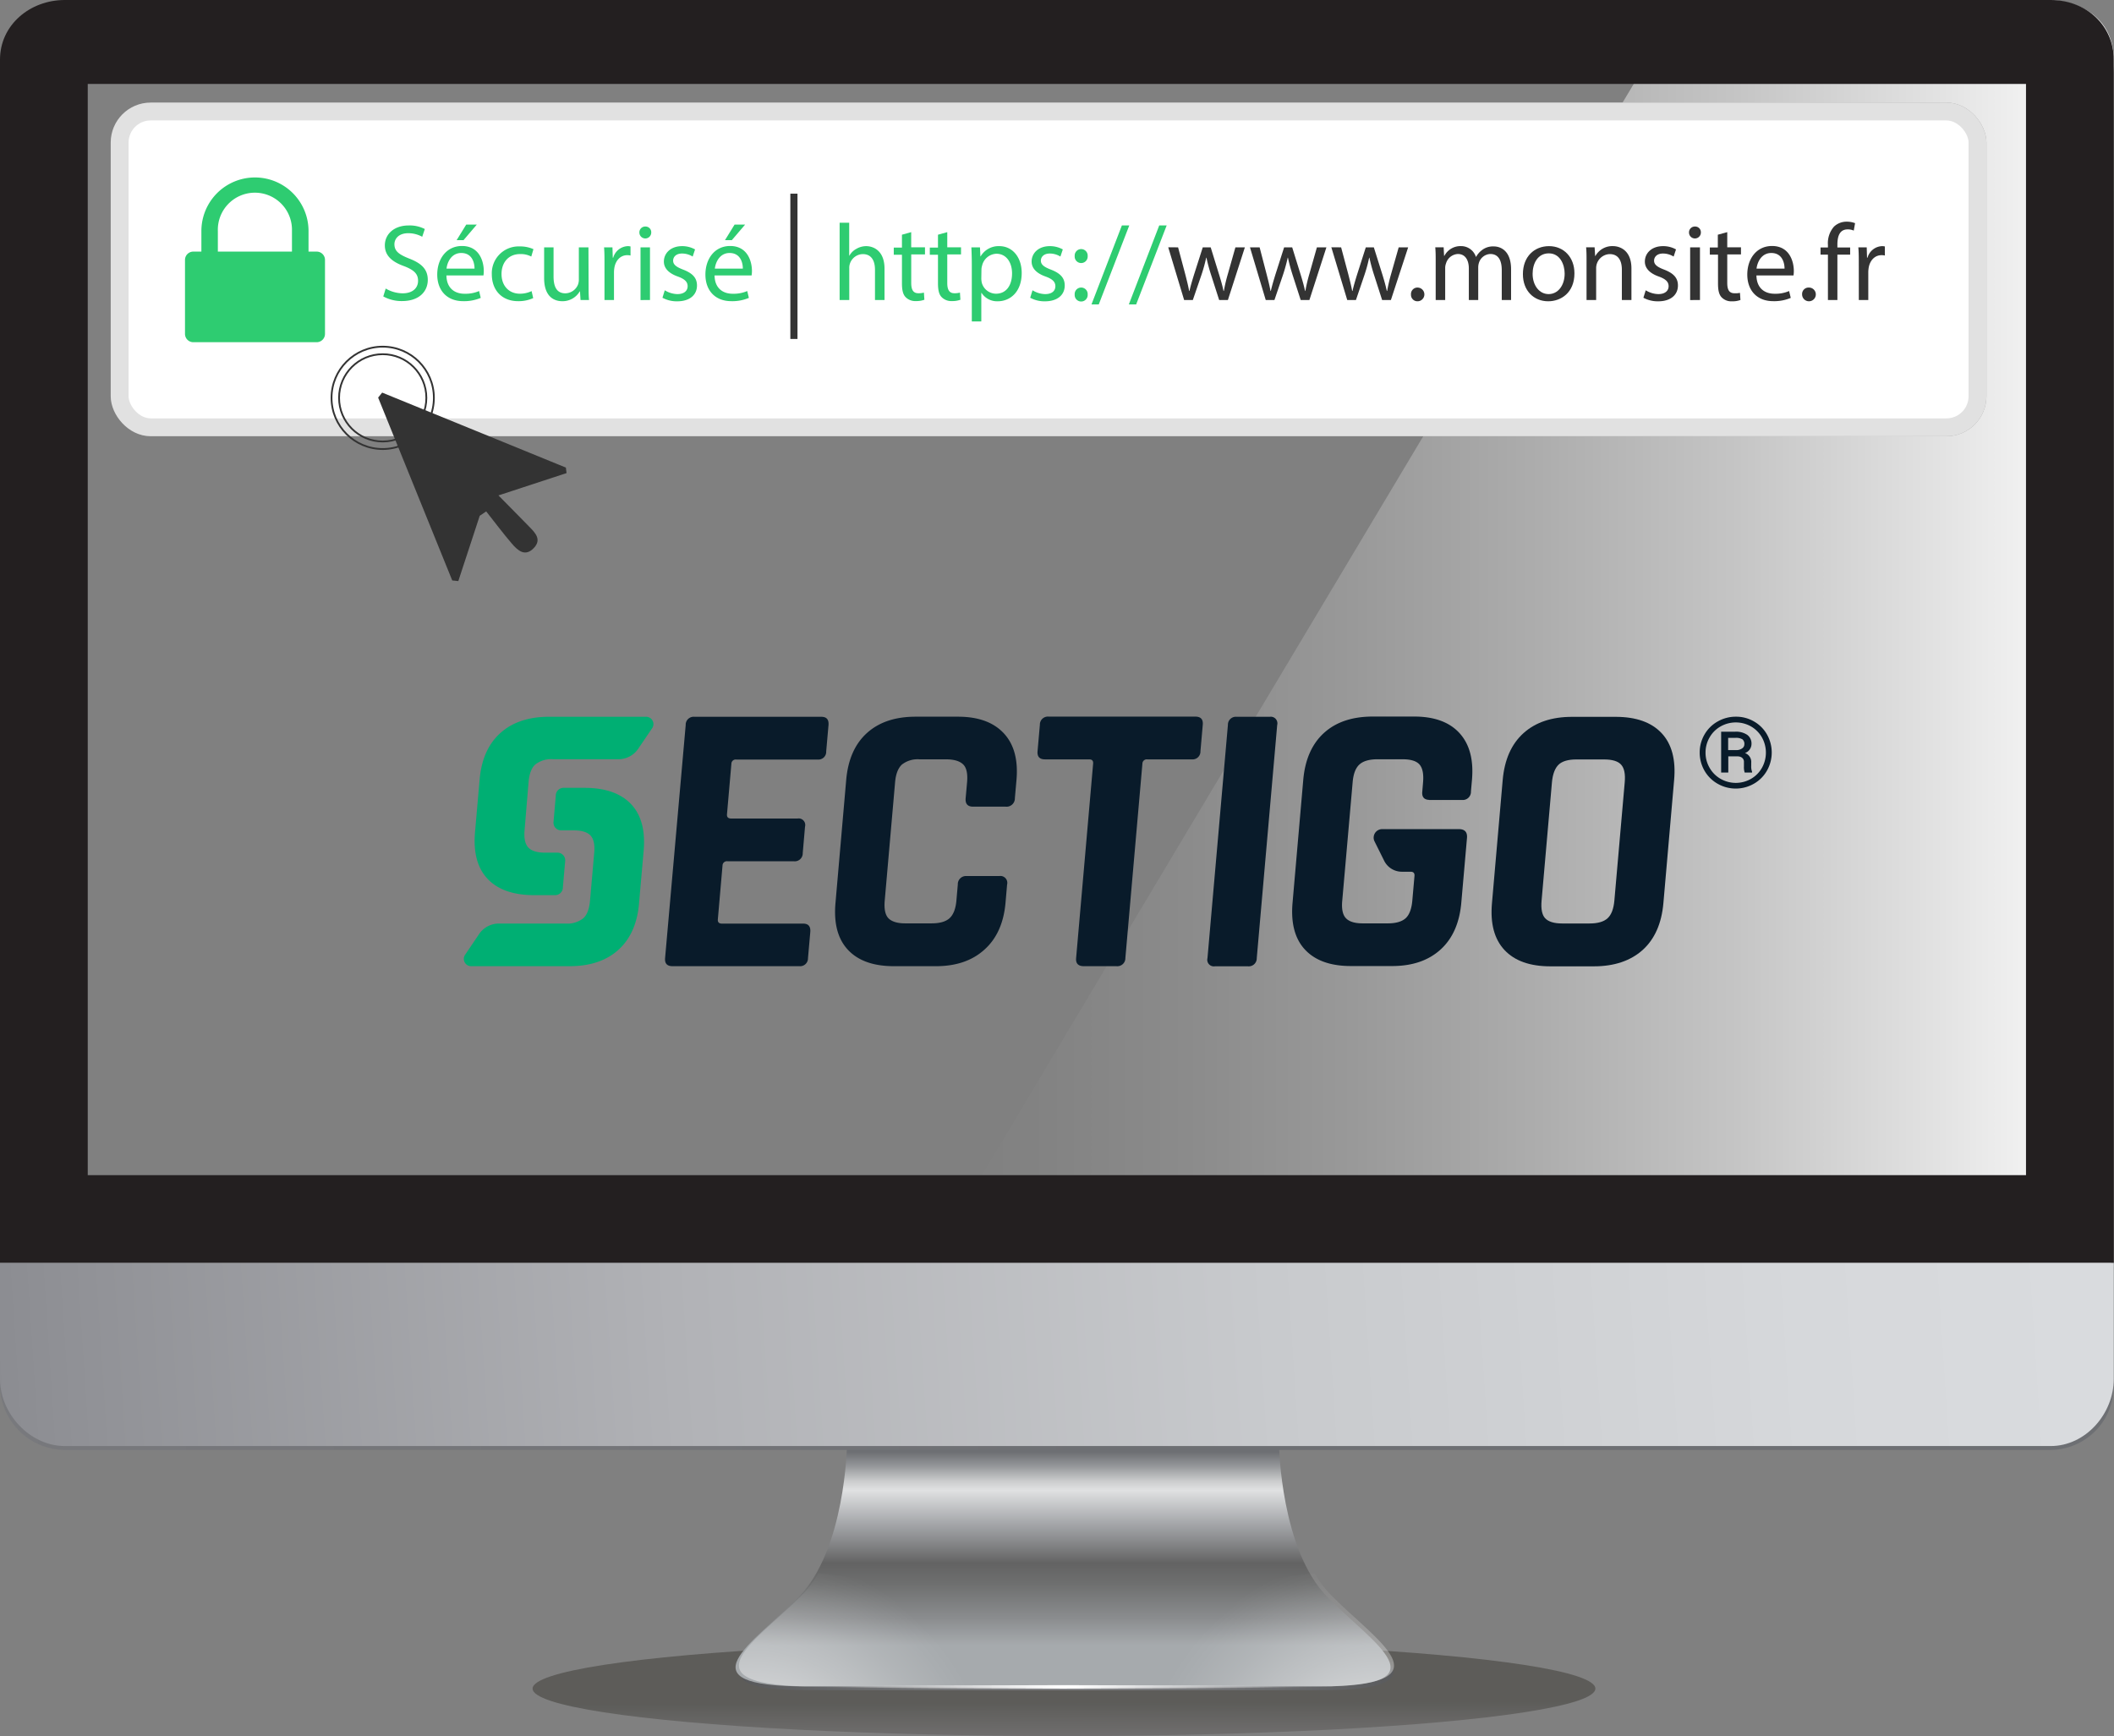 <svg xmlns="http://www.w3.org/2000/svg" xmlns:xlink="http://www.w3.org/1999/xlink" viewBox="0 0 591.93 486.1"><rect x="0" y="0" width="591.93" height="486.1" fill="#808080" stroke="none"/><defs><style>.cls-1{fill:url(#Dégradé_sans_nom_2);}.cls-2{opacity:0.33;isolation:isolate;fill:url(#Dégradé_sans_nom_3);}.cls-3{fill:url(#Dégradé_sans_nom_4);}.cls-4{fill:url(#Dégradé_sans_nom_5);}.cls-5{fill:url(#Dégradé_sans_nom_7);}.cls-6{fill:url(#Dégradé_sans_nom_7-2);}.cls-7{fill:url(#Dégradé_sans_nom_8);}.cls-8{fill:url(#Dégradé_sans_nom_9);}.cls-9{fill:#231f20;}.cls-10{fill:url(#Dégradé_sans_nom_10);}.cls-11{fill:#fff;}.cls-12,.cls-14,.cls-16,.cls-18{fill:none;stroke-miterlimit:10;}.cls-12{stroke:#868686;}.cls-12,.cls-14{stroke-width:5px;}.cls-13{opacity:0.75;}.cls-14{stroke:#fff;}.cls-15{fill:#2ecc71;}.cls-16,.cls-18{stroke:#333;}.cls-16{stroke-width:2px;}.cls-17{fill:#333;}.cls-18{stroke-width:0.5px;}.cls-19{fill:#091b2a;}.cls-20{fill:#00af73;}</style><linearGradient id="Dégradé_sans_nom_2" x1="260.24" y1="311.19" x2="591.93" y2="311.19" gradientTransform="matrix(1, 0, 0, -1, 0, 488)" gradientUnits="userSpaceOnUse"><stop offset="0" stop-color="#fff" stop-opacity="0"/><stop offset="0.09" stop-color="#fff" stop-opacity="0.02"/><stop offset="0.22" stop-color="#fff" stop-opacity="0.09"/><stop offset="0.36" stop-color="#fff" stop-opacity="0.2"/><stop offset="0.51" stop-color="#fff" stop-opacity="0.35"/><stop offset="0.68" stop-color="#fff" stop-opacity="0.54"/><stop offset="0.85" stop-color="#fff" stop-opacity="0.77"/><stop offset="1" stop-color="#fff"/></linearGradient><linearGradient id="Dégradé_sans_nom_3" x1="297.96" y1="1.92" x2="297.88" y2="28.24" gradientTransform="matrix(1, 0, 0, -1, 0, 488)" gradientUnits="userSpaceOnUse"><stop offset="0" stop-color="#4d4848"/><stop offset="0.35" stop-color="#14130a"/><stop offset="1" stop-color="#14130a"/></linearGradient><linearGradient id="Dégradé_sans_nom_4" x1="206.12" y1="17.96" x2="393.32" y2="17.96" gradientTransform="matrix(1, 0, 0, -1, 0, 488)" gradientUnits="userSpaceOnUse"><stop offset="0.01" stop-color="#58595b"/><stop offset="0.28" stop-color="#757679"/><stop offset="0.51" stop-color="#88898d"/><stop offset="1" stop-color="#58595b"/></linearGradient><linearGradient id="Dégradé_sans_nom_5" x1="297.66" y1="87.91" x2="297.66" y2="6.13" gradientTransform="matrix(1, 0, 0, -1, 0, 488)" gradientUnits="userSpaceOnUse"><stop offset="0.08" stop-color="#6d6f73"/><stop offset="0.13" stop-color="#97999c"/><stop offset="0.18" stop-color="#cccdce"/><stop offset="0.21" stop-color="#e0e1e2"/><stop offset="0.32" stop-color="#a7a9ac"/><stop offset="0.39" stop-color="#868789"/><stop offset="0.46" stop-color="#636363"/><stop offset="0.53" stop-color="#6e6f6f"/><stop offset="0.65" stop-color="#8b8d8f"/><stop offset="0.74" stop-color="#a6aaad"/></linearGradient><radialGradient id="Dégradé_sans_nom_7" cx="387.06" cy="-15.5" r="68.57" gradientTransform="matrix(1, 0, 0, -1, 0, 488)" gradientUnits="userSpaceOnUse"><stop offset="0" stop-color="#fff"/><stop offset="0.17" stop-color="#fff" stop-opacity="0.78"/><stop offset="0.4" stop-color="#fff" stop-opacity="0.5"/><stop offset="0.6" stop-color="#fff" stop-opacity="0.29"/><stop offset="0.78" stop-color="#fff" stop-opacity="0.13"/><stop offset="0.92" stop-color="#fff" stop-opacity="0.04"/><stop offset="1" stop-color="#fff" stop-opacity="0"/></radialGradient><radialGradient id="Dégradé_sans_nom_7-2" cx="-891.4" r="68.57" gradientTransform="translate(-681.21 488) rotate(180)" xlink:href="#Dégradé_sans_nom_7"/><linearGradient id="Dégradé_sans_nom_8" x1="224.8" y1="15.66" x2="370.65" y2="15.66" gradientTransform="matrix(1, 0, 0, -1, 0, 488)" gradientUnits="userSpaceOnUse"><stop offset="0.01" stop-color="#fff" stop-opacity="0"/><stop offset="0.18" stop-color="#fff" stop-opacity="0.38"/><stop offset="0.34" stop-color="#fff" stop-opacity="0.71"/><stop offset="0.45" stop-color="#fff" stop-opacity="0.92"/><stop offset="0.51" stop-color="#fff"/><stop offset="1" stop-color="#fff" stop-opacity="0"/></linearGradient><linearGradient id="Dégradé_sans_nom_9" x1="-10.34" y1="88.15" x2="633.06" y2="130.32" gradientTransform="matrix(1, 0, 0, -1, 0, 488)" gradientUnits="userSpaceOnUse"><stop offset="0" stop-color="#78797d"/><stop offset="0.32" stop-color="#737478"/><stop offset="0.49" stop-color="#6d6f73"/><stop offset="1" stop-color="#6d6f73"/></linearGradient><linearGradient id="Dégradé_sans_nom_10" x1="-10.28" y1="89.23" x2="633.06" y2="131.4" gradientTransform="matrix(1, 0, 0, -1, 0, 488)" gradientUnits="userSpaceOnUse"><stop offset="0" stop-color="#898a8f"/><stop offset="0.05" stop-color="#909196"/><stop offset="0.31" stop-color="#b1b2b6"/><stop offset="0.57" stop-color="#c8cacd"/><stop offset="0.8" stop-color="#d6d8db"/><stop offset="1" stop-color="#dbdde0"/></linearGradient></defs><g id="Calque_2" data-name="Calque 2"><g id="Calque_1-2" data-name="Calque 1"><g id="Calque_2-2" data-name="Calque 2"><g id="Calque_28" data-name="Calque 28"><path class="cls-1" d="M471.49,0H574.22s19.69.15,17.55,20.21l-.62,333.41H260.24"/><ellipse class="cls-2" cx="297.92" cy="472.82" rx="148.79" ry="13.28"/><path class="cls-3" d="M207.26,466.86v1.39c0,3.43,4.79,5,19.34,5h144c14.55,0,19.63-2.13,19.68-5.34h-.39v-1.07Z"/><path class="cls-4" d="M371.63,447.13c-13-13.23-13.48-42.23-13.48-42.23h-121s-.49,29-13.47,42.23-33.31,25.07,2,25.07h144C404.94,472.2,384.61,460.35,371.63,447.13Z"/><path class="cls-5" d="M309.24,472.2c7.21-16,30.21-28.87,58.84-31.67a30.8,30.8,0,0,0,4.53,6c12.75,13,32.6,24.61-.16,25.67Z"/><path class="cls-6" d="M288,472.2c-7.21-16-30.21-28.87-58.84-31.67a31.1,31.1,0,0,1-4.53,6c-12.76,13-32.6,24.61.16,25.67Z"/><path class="cls-7" d="M224.8,472.34c12.15-.2,24.31-.3,36.46-.38l36.46-.11,36.46.11,18.23.14,18.24.24-18.24.24-18.23.13-36.46.12-36.46-.12C249.11,472.63,237,472.54,224.8,472.34Z"/><path class="cls-8" d="M0,388.07A18.32,18.32,0,0,0,18.13,406H574.22a17.87,17.87,0,0,0,17.64-17.9V354.69H0Z"/><path class="cls-9" d="M574.22,0H18.13C8.39,0,0,7,0,16.69V353.62H591.86V16.69C591.86,7,584,0,574.22,0Zm-6.93,329.05H24.57V23.5H567.29Z"/><path class="cls-10" d="M0,386.11c0,9.74,8.39,18.79,18.13,18.79H574.22c9.74,0,17.64-9,17.64-18.79V353.62H0Z"/><rect class="cls-11" x="33.5" y="31.22" width="520.21" height="88.43" rx="8.7"/><rect class="cls-12" x="33.5" y="31.22" width="520.21" height="88.43" rx="8.7"/><g class="cls-13"><rect class="cls-11" x="33.5" y="31.22" width="520.21" height="88.43" rx="8.7"/><rect class="cls-14" x="33.5" y="31.22" width="520.21" height="88.43" rx="8.7"/></g><path class="cls-15" d="M88.69,70.45h-2.3V64.69a15,15,0,0,0-30,0v5.76H54.11a2.33,2.33,0,0,0-2.31,2.31V93.51a2.33,2.33,0,0,0,2.31,2.31H88.69A2.33,2.33,0,0,0,91,93.51V72.76A2.33,2.33,0,0,0,88.69,70.45ZM61,64.69a10.38,10.38,0,1,1,20.75-.64c0,.21,0,.43,0,.64v5.76H61Z"/><line class="cls-16" x1="222.3" y1="54.23" x2="222.3" y2="94.91"/><path class="cls-15" d="M108,80.79a9.49,9.49,0,0,0,4.76,1.34c2.72,0,4.3-1.43,4.3-3.51,0-1.92-1.1-3-3.87-4.08-3.36-1.19-5.43-2.93-5.43-5.83,0-3.2,2.65-5.58,6.65-5.58a9.28,9.28,0,0,1,4.54,1l-.73,2.17a8.08,8.08,0,0,0-3.9-1c-2.81,0-3.88,1.68-3.88,3.08,0,1.93,1.25,2.87,4.09,4,3.48,1.34,5.25,3,5.25,6,0,3.17-2.35,5.92-7.2,5.92a10.6,10.6,0,0,1-5.26-1.3Z"/><path class="cls-15" d="M125,77.13c.06,3.63,2.38,5.12,5.06,5.12a9.57,9.57,0,0,0,4.09-.76l.46,1.92a12,12,0,0,1-4.91.92c-4.55,0-7.27-3-7.27-7.45s2.63-8,6.93-8c4.82,0,6.1,4.24,6.1,7a8.66,8.66,0,0,1-.09,1.25Zm7.87-1.92c0-1.71-.7-4.37-3.72-4.37-2.72,0-3.91,2.51-4.12,4.37Zm.64-12.33-3.72,4.36h-1.93l2.69-4.36Z"/><path class="cls-15" d="M149.3,83.47a9.82,9.82,0,0,1-4.24.86c-4.45,0-7.35-3-7.35-7.54A7.5,7.5,0,0,1,144.9,69c.25,0,.49,0,.74,0a9,9,0,0,1,3.73.77l-.61,2.07a6.26,6.26,0,0,0-3.12-.7c-3.38,0-5.21,2.5-5.21,5.58,0,3.42,2.19,5.52,5.12,5.52a7.53,7.53,0,0,0,3.3-.73Z"/><path class="cls-15" d="M164.81,80c0,1.52,0,2.86.12,4h-2.38l-.15-2.41h-.07a5.56,5.56,0,0,1-4.88,2.75c-2.32,0-5.09-1.28-5.09-6.47V69.26H155v8.17c0,2.81.86,4.7,3.3,4.7a3.89,3.89,0,0,0,3.54-2.44,4,4,0,0,0,.24-1.37V69.26h2.69Z"/><path class="cls-15" d="M169.26,73.86c0-1.73,0-3.23-.12-4.6h2.35l.09,2.9h.12a4.44,4.44,0,0,1,4.09-3.24,3.22,3.22,0,0,1,.76.09v2.54a4,4,0,0,0-.91-.1c-1.89,0-3.23,1.44-3.6,3.45a8.67,8.67,0,0,0-.12,1.25V84h-2.66Z"/><path class="cls-15" d="M182.35,65.11a1.66,1.66,0,1,1-3.32,0,1.63,1.63,0,0,1,1.58-1.68h.1A1.59,1.59,0,0,1,182.35,65Zm-3,18.91V69.26H182V84Z"/><path class="cls-15" d="M186.14,81.28a7,7,0,0,0,3.54,1.07c1.95,0,2.86-1,2.86-2.2s-.76-2-2.74-2.72c-2.66-.94-3.91-2.41-3.91-4.18,0-2.37,1.93-4.33,5.1-4.33a7.42,7.42,0,0,1,3.63.92l-.67,2a5.67,5.67,0,0,0-3-.85c-1.59,0-2.47.91-2.47,2s.88,1.77,2.8,2.5c2.57,1,3.88,2.26,3.88,4.46,0,2.59-2,4.42-5.52,4.42a8.32,8.32,0,0,1-4.15-1Z"/><path class="cls-15" d="M200.08,77.13c.06,3.63,2.38,5.12,5.07,5.12a9.53,9.53,0,0,0,4.08-.76l.46,1.92a11.82,11.82,0,0,1-4.91.92c-4.54,0-7.26-3-7.26-7.45s2.62-8,6.93-8c4.82,0,6.1,4.24,6.1,7a8.66,8.66,0,0,1-.1,1.25ZM208,75.21c0-1.71-.7-4.37-3.72-4.37-2.71,0-3.9,2.51-4.12,4.37Zm.64-12.33-3.72,4.36H203l2.69-4.36Z"/><path class="cls-15" d="M235.1,62.36h2.68v9.22h.06a4.87,4.87,0,0,1,1.93-1.89,5.49,5.49,0,0,1,2.74-.77c2,0,5.16,1.22,5.16,6.32V84H245V75.54c0-2.38-.88-4.39-3.42-4.39a3.88,3.88,0,0,0-3.6,2.68,3.51,3.51,0,0,0-.18,1.29V84h-2.7Z"/><path class="cls-15" d="M255.14,65v4.24H259v2h-3.85v8c0,1.83.52,2.87,2,2.87a5.81,5.81,0,0,0,1.55-.18l.13,2a6.42,6.42,0,0,1-2.38.37,3.75,3.75,0,0,1-2.9-1.13c-.76-.79-1-2.11-1-3.84v-8h-2.29v-2h2.29V65.72Z"/><path class="cls-15" d="M265.24,65v4.24h3.85v2h-3.85v8c0,1.83.52,2.87,2,2.87a5.81,5.81,0,0,0,1.55-.18l.13,2a6.42,6.42,0,0,1-2.38.37,3.75,3.75,0,0,1-2.9-1.13c-.77-.79-1-2.11-1-3.84v-8h-2.29v-2h2.29V65.72Z"/><path class="cls-15" d="M272.11,74.08c0-1.89-.06-3.42-.12-4.82h2.41l.12,2.53h.06a5.81,5.81,0,0,1,5.25-2.87c3.57,0,6.25,3,6.25,7.51,0,5.31-3.23,7.93-6.71,7.93A5.18,5.18,0,0,1,274.83,82h-.06v8h-2.66ZM274.77,78a6.73,6.73,0,0,0,.12,1.1,4.15,4.15,0,0,0,4,3.14c2.84,0,4.49-2.31,4.49-5.7,0-3-1.56-5.49-4.39-5.49a4.29,4.29,0,0,0-4,3.33,4.15,4.15,0,0,0-.18,1.1Z"/><path class="cls-15" d="M289.11,81.28a7,7,0,0,0,3.54,1.07c2,0,2.86-1,2.86-2.2s-.76-2-2.74-2.72c-2.66-.94-3.91-2.41-3.91-4.18,0-2.38,1.93-4.33,5.1-4.33a7.42,7.42,0,0,1,3.63.92l-.67,2a5.67,5.67,0,0,0-3-.85c-1.59,0-2.47.91-2.47,2s.88,1.77,2.8,2.5c2.57,1,3.88,2.26,3.88,4.45,0,2.6-2,4.43-5.52,4.43a8.32,8.32,0,0,1-4.15-1Z"/><path class="cls-15" d="M300.92,71.7a1.82,1.82,0,1,1,3.63-.27,1.22,1.22,0,0,1,0,.27,1.82,1.82,0,0,1-3.63.27A1.22,1.22,0,0,1,300.92,71.7Zm0,10.77a1.82,1.82,0,1,1,3.63-.27,1.22,1.22,0,0,1,0,.27,1.82,1.82,0,0,1-3.63.27A1.22,1.22,0,0,1,300.92,82.47Z"/><path class="cls-15" d="M305.62,85.24l8.51-22.11h2.07l-8.54,22.11Z"/><path class="cls-15" d="M316.08,85.24l8.51-22.11h2.08l-8.54,22.11Z"/><path class="cls-17" d="M329.87,69.26l2,7.5c.42,1.65.82,3.18,1.09,4.7h.1c.33-1.49.82-3.08,1.31-4.67l2.41-7.53H339l2.28,7.38c.55,1.77,1,3.33,1.31,4.82h.1a43.29,43.29,0,0,1,1.13-4.79l2.1-7.41h2.65L343.82,84h-2.45l-2.25-7a47.52,47.52,0,0,1-1.31-4.85h-.07A43,43,0,0,1,336.4,77L334,84h-2.44l-4.45-14.76Z"/><path class="cls-17" d="M352.7,69.26l1.95,7.5c.43,1.65.82,3.18,1.1,4.7h.09c.34-1.49.82-3.08,1.31-4.67l2.41-7.53h2.26l2.29,7.38c.55,1.77,1,3.33,1.31,4.82h.09a43.29,43.29,0,0,1,1.13-4.79l2.1-7.41h2.66L366.64,84H364.2l-2.26-7c-.52-1.65-.94-3.12-1.31-4.85h-.06A47.67,47.67,0,0,1,359.23,77l-2.38,7h-2.44L350,69.26Z"/><path class="cls-17" d="M375.52,69.26l2,7.5c.42,1.65.82,3.18,1.09,4.7h.1c.33-1.49.82-3.08,1.31-4.67l2.41-7.53h2.25L387,76.64c.55,1.77,1,3.33,1.31,4.82h.1a46.22,46.22,0,0,1,1.12-4.79l2.11-7.41h2.65L389.46,84H387l-2.25-7a47.52,47.52,0,0,1-1.31-4.85h-.07A40.9,40.9,0,0,1,382.05,77l-2.38,7h-2.44l-4.45-14.76Z"/><path class="cls-17" d="M395.08,82.44a1.81,1.81,0,0,1,1.7-1.92h.13a1.92,1.92,0,0,1,0,3.84,1.8,1.8,0,0,1-1.83-1.77Z"/><path class="cls-17" d="M402,73.25c0-1.52,0-2.77-.12-4h2.35l.12,2.38h.09a5.08,5.08,0,0,1,4.64-2.72,4.37,4.37,0,0,1,4.18,3h.06A6,6,0,0,1,415,70a5,5,0,0,1,3.26-1c2,0,4.85,1.28,4.85,6.41V84H420.5V75.66c0-2.83-1-4.54-3.21-4.54a3.47,3.47,0,0,0-3.17,2.44,4.36,4.36,0,0,0-.21,1.34V84h-2.63V75.18c0-2.35-1-4.06-3.08-4.06a3.65,3.65,0,0,0-3.32,2.68,3.49,3.49,0,0,0-.22,1.32V84H402Z"/><path class="cls-17" d="M440.85,76.52c0,5.46-3.78,7.84-7.35,7.84-4,0-7.08-2.93-7.08-7.6,0-4.94,3.23-7.84,7.32-7.84S440.85,72,440.85,76.52Zm-11.71.15c0,3.23,1.86,5.68,4.48,5.68s4.49-2.41,4.49-5.74c0-2.5-1.26-5.67-4.43-5.67S429.14,73.86,429.14,76.67Z"/><path class="cls-17" d="M444.24,73.25c0-1.52,0-2.77-.12-4h2.38l.15,2.44h.06a5.43,5.43,0,0,1,4.88-2.78c2.05,0,5.22,1.22,5.22,6.29V84h-2.68V75.51c0-2.38-.89-4.36-3.42-4.36a3.93,3.93,0,0,0-3.78,4V84h-2.69Z"/><path class="cls-17" d="M460.81,81.28a7,7,0,0,0,3.54,1.07c1.95,0,2.87-1,2.87-2.2s-.76-2-2.75-2.72c-2.65-.94-3.9-2.41-3.9-4.18,0-2.38,1.92-4.33,5.09-4.33a7.31,7.31,0,0,1,3.63.92l-.67,2a5.67,5.67,0,0,0-3-.85c-1.59,0-2.47.91-2.47,2s.88,1.77,2.81,2.5c2.56,1,3.87,2.26,3.87,4.45,0,2.6-2,4.43-5.52,4.43a8.43,8.43,0,0,1-4.15-1Z"/><path class="cls-17" d="M476.25,65.11a1.66,1.66,0,0,1-3.32,0,1.63,1.63,0,0,1,1.58-1.68h.09A1.59,1.59,0,0,1,476.25,65Zm-3,18.91V69.26H476V84Z"/><path class="cls-17" d="M483.64,65v4.24h3.84v2h-3.84v8c0,1.83.51,2.87,2,2.87A6.28,6.28,0,0,0,487.2,82l.13,2a6.42,6.42,0,0,1-2.38.37,3.75,3.75,0,0,1-2.9-1.13c-.76-.79-1-2.11-1-3.84V71.3h-2.29v-2H481V65.72Z"/><path class="cls-17" d="M491.81,77.13c.06,3.63,2.38,5.12,5.07,5.12a9.53,9.53,0,0,0,4.08-.76l.46,1.92a11.82,11.82,0,0,1-4.91.92c-4.54,0-7.26-3-7.26-7.45s2.62-8,6.93-8c4.82,0,6.1,4.24,6.1,7a8.66,8.66,0,0,1-.09,1.25Zm7.87-1.92c0-1.71-.7-4.37-3.72-4.37-2.71,0-3.9,2.51-4.12,4.37Z"/><path class="cls-17" d="M504.6,82.44a1.8,1.8,0,0,1,1.68-1.92h.15a1.92,1.92,0,1,1-1.83,2Z"/><path class="cls-17" d="M511.83,84V71.3h-2.07v-2h2.07v-.7a7,7,0,0,1,1.71-5.16,5.12,5.12,0,0,1,3.6-1.37,6.41,6.41,0,0,1,2.29.42l-.37,2.08a4,4,0,0,0-1.71-.34c-2.29,0-2.87,2-2.87,4.27v.8h3.57v2h-3.57V84Z"/><path class="cls-17" d="M520.47,73.86c0-1.73,0-3.23-.13-4.6h2.35l.09,2.9h.13A4.41,4.41,0,0,1,527,68.92a3.31,3.31,0,0,1,.77.09v2.54a3.56,3.56,0,0,0-.92-.1c-1.89,0-3.23,1.44-3.6,3.45a8.67,8.67,0,0,0-.12,1.25V84h-2.65Z"/><circle class="cls-18" cx="107.16" cy="111.4" r="12.22"/><circle class="cls-18" cx="107.16" cy="111.4" r="14.33"/><path class="cls-17" d="M126.63,162.53q-10.38-25.6-20.75-51.2l1.13-1.4,51.44,21,.19,1.54-19.07,6.25c3.22,3.28,6,6.05,8.71,8.85,1.64,1.67,3.39,3.51,1.26,5.81-2.49,2.69-4.56.76-6.23-1.18-2.5-2.92-4.79-6-7.17-9l-1.81,1.22-6,18.29Z"/></g></g><path class="cls-19" d="M475.92,210.76a10,10,0,0,1,1.33-5.06,9.71,9.71,0,0,1,3.69-3.67,10.15,10.15,0,0,1,5.09-1.35A9.87,9.87,0,0,1,491.1,202a9.65,9.65,0,0,1,3.67,3.67,10.27,10.27,0,0,1,.05,10,9.72,9.72,0,0,1-3.64,3.73,10.2,10.2,0,0,1-10.33,0,9.73,9.73,0,0,1-3.65-3.72A10.17,10.17,0,0,1,475.92,210.76Zm1.64,0A8.32,8.32,0,0,0,478.7,215a8.19,8.19,0,0,0,3.09,3.09,8.57,8.57,0,0,0,8.49,0,8.2,8.2,0,0,0,3.07-3.09,8.73,8.73,0,0,0,0-8.52,8.25,8.25,0,0,0-3.07-3.08,8.64,8.64,0,0,0-8.49,0,8.06,8.06,0,0,0-3.09,3.07A8.38,8.38,0,0,0,477.56,210.76Zm6.37,1v4.56h-2V204.88h3.93a5.57,5.57,0,0,1,3.38.89,3,3,0,0,1,1.19,2.56,2.74,2.74,0,0,1-1.83,2.53,2.64,2.64,0,0,1,1.75,2.75v.82a4.23,4.23,0,0,0,.24,1.67v.22h-2.07a4.84,4.84,0,0,1-.21-1.72q0-1.26,0-1.47-.22-1.31-1.86-1.35h-2.49Zm0-1.72h2.22a2.85,2.85,0,0,0,1.65-.48,1.37,1.37,0,0,0,.63-1.16,1.62,1.62,0,0,0-.54-1.38,3.45,3.45,0,0,0-2-.41h-2V210Z"/><path class="cls-20" d="M182.54,204a2.05,2.05,0,0,0-1.61-3.3H153.75q-8.58,0-13.65,4.56t-5.8,13h0L133,233.09h0q-.72,8.5,3.53,13t12.86,4.56h6.22v0a2.19,2.19,0,0,0,2-2.23l.64-7.28a2.16,2.16,0,0,0-2.19-2.39h-3.45q-3.36,0-4.71-1.47c-.89-1-1.23-2.63-1-5L148,219c.2-2.33.83-4,1.89-4.94a7.2,7.2,0,0,1,5-1.47h18.34a6.7,6.7,0,0,0,5.52-3Z"/><path class="cls-20" d="M130.3,267.24a2.05,2.05,0,0,0,1.61,3.3h27.57q8.58,0,13.65-4.56t5.8-13h0l1.3-14.82h0q.72-8.5-3.53-13t-12.86-4.56h-6.22v0a2.2,2.2,0,0,0-2,2.24l-.63,7.28a2.15,2.15,0,0,0,2.18,2.39h3.49q3.34,0,4.71,1.46c.89,1,1.23,2.63,1,4.94l-1.16,13.28c-.21,2.33-.84,4-1.9,4.94a7.18,7.18,0,0,1-5,1.47H139.63a6.7,6.7,0,0,0-5.52,3Z"/><path class="cls-19" d="M223.83,270.54H188.31c-1.52,0-2.22-.75-2.08-2.29L192,203a2.22,2.22,0,0,1,2.47-2.29h35.52c1.45,0,2.1.75,2,2.29l-.65,7.39a2.18,2.18,0,0,1-2.37,2.29H206.19a1.21,1.21,0,0,0-1.4,1.2L203.56,228c-.07.8.32,1.19,1.19,1.19h18.58a1.84,1.84,0,0,1,2.08,2.29l-.64,7.4a2.23,2.23,0,0,1-2.48,2.28H203.71a1.22,1.22,0,0,0-1.4,1.2L201,257.42c-.07.81.32,1.2,1.19,1.2h22.7c1.45,0,2.1.77,2,2.29l-.65,7.39a2.2,2.2,0,0,1-2.39,2.24"/><path class="cls-19" d="M262.14,270.54H250.31q-8.58,0-12.86-4.56t-3.51-13.15l3-34.44q.75-8.58,5.82-13.15t13.65-4.56h11.83q8.47,0,12.79,4.61c2.89,3.07,4.08,7.45,3.59,13.08l-.45,5.11a2.33,2.33,0,0,1-2.59,2.39h-9.12c-1.52,0-2.22-.81-2.07-2.39l.4-4.46c.2-2.32-.14-4-1.05-4.93s-2.49-1.47-4.81-1.47h-7.4a7.17,7.17,0,0,0-5,1.47c-1.06,1-1.7,2.62-1.9,4.93l-2.9,33.13c-.21,2.32.13,4,1,4.93s2.46,1.47,4.71,1.47h7.4q3.48,0,5.07-1.47c1.06-1,1.69-2.63,1.89-4.93l.39-4.46a2.29,2.29,0,0,1,2.5-2.39h9.12a1.93,1.93,0,0,1,2.18,2.39l-.44,5.11q-.75,8.47-5.88,13.08c-3.43,3.12-7.95,4.66-13.61,4.66"/><path class="cls-19" d="M312.62,270.54H303.5c-1.59,0-2.32-.75-2.18-2.29l4.76-54.42c.07-.8-.29-1.2-1.09-1.2H292.61c-1.52,0-2.22-.75-2.09-2.28l.65-7.4a2.24,2.24,0,0,1,2.48-2.29H334.7c1.52,0,2.22.75,2.08,2.29l-.65,7.4a2.21,2.21,0,0,1-2.47,2.28H321.28a1.22,1.22,0,0,0-1.4,1.2l-4.77,54.42a2.25,2.25,0,0,1-2.49,2.29"/><path class="cls-19" d="M357.62,203l-5.72,65.28a2.24,2.24,0,0,1-2.48,2.29h-9.24a1.84,1.84,0,0,1-2.08-2.29L343.82,203a2.23,2.23,0,0,1,2.47-2.29h9.24a1.85,1.85,0,0,1,2.09,2.29"/><path class="cls-19" d="M437.34,258.58h7.72q3.48,0,5.07-1.46t1.9-4.94l2.9-33.13q.31-3.48-1-4.93c-.89-1-2.49-1.47-4.82-1.47h-7.71c-2.33,0-4,.5-5,1.47s-1.64,2.63-1.85,4.93l-2.9,33.13c-.21,2.32.12,4,1,4.94s2.46,1.46,4.78,1.46m9,12H434.13q-8.58,0-12.86-4.56t-3.51-13.15l3-34.44q.75-8.58,5.83-13.15t13.64-4.56h12.16q8.58,0,12.86,4.56t3.51,13.15l-3,34.44q-.75,8.58-5.83,13.15c-3.36,3-7.92,4.56-13.64,4.56"/><path class="cls-19" d="M400.13,224h9.24a2.29,2.29,0,0,0,2.5-2.39l.29-3.26q.73-8.47-3.52-13.1t-12.74-4.61H384.39c-5.72,0-10.28,1.52-13.64,4.56s-5.33,7.43-5.83,13.15l-3,34.44c-.5,5.72.66,10.11,3.52,13.15s7.13,4.56,12.85,4.56H389.8c5.66,0,10.16-1.54,13.55-4.61s5.32-7.45,5.82-13.1l1.59-18.13c.15-1.68-.62-2.5-2.29-2.5H387a2.39,2.39,0,0,0-2.19,3.3l2.8,5.63a5.53,5.53,0,0,0,5,3h2.36c.8,0,1.16.39,1.09,1.19l-.6,6.85c-.2,2.32-.82,4-1.84,4.95s-2.7,1.47-5,1.47h-7.07c-2.24,0-3.81-.5-4.71-1.47s-1.23-2.63-1-4.95l2.91-33.13q.3-3.48,1.89-4.93t5-1.47h7.07q3.48,0,4.76,1.47c.86,1,1.18,2.63,1,4.93l-.22,2.61c-.18,1.56.53,2.36,2,2.36"/></g></g></svg>